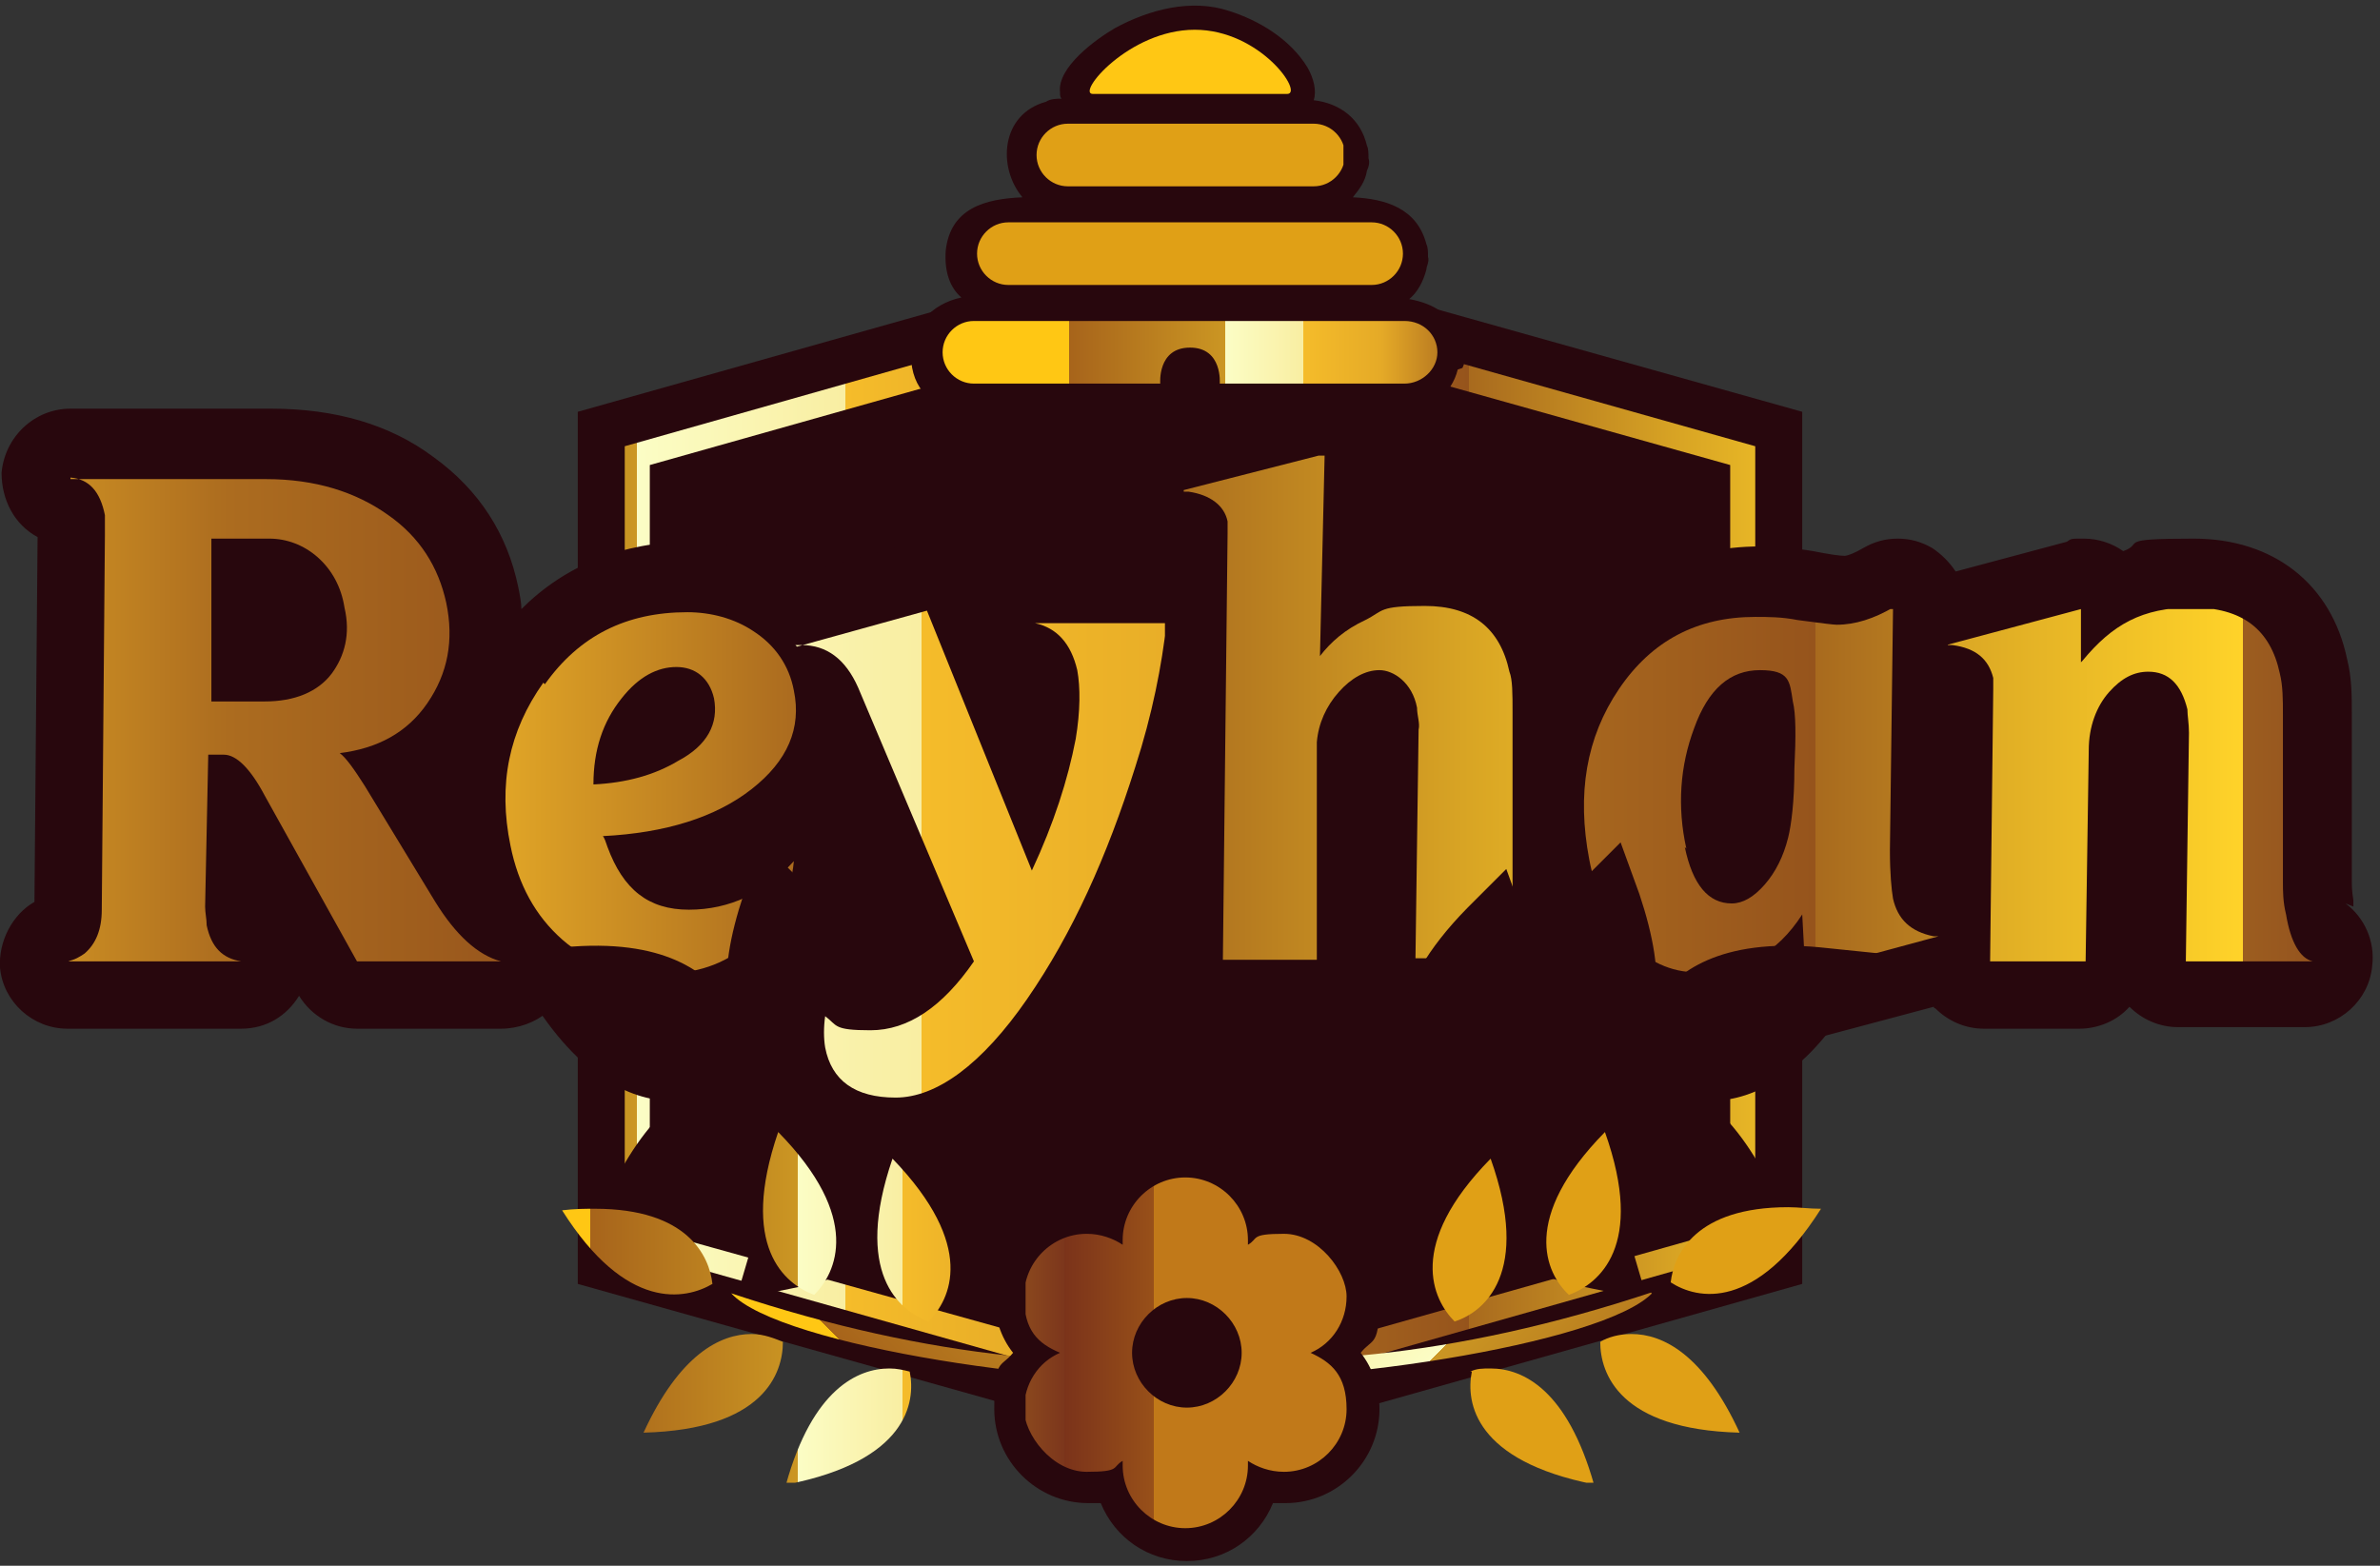 <?xml version="1.0" encoding="UTF-8"?> <svg xmlns="http://www.w3.org/2000/svg" xmlns:xlink="http://www.w3.org/1999/xlink" version="1.1" viewBox="0 0 152 100"><rect x="0" y="0" width="152" height="100" fill="#333333" stroke="none"/><defs><style> .cls-1 { fill: none; } .cls-2 { fill: url(#linear-gradient-8); } .cls-3 { fill: url(#linear-gradient-7); } .cls-4 { fill: url(#linear-gradient-5); } .cls-5 { fill: url(#linear-gradient-6); } .cls-6 { fill: url(#linear-gradient-9); } .cls-7 { fill: url(#linear-gradient-4); } .cls-8 { fill: url(#linear-gradient-3); } .cls-9 { fill: url(#linear-gradient-2); } .cls-10 { fill: url(#linear-gradient); } .cls-11 { clip-path: url(#clippath-11); } .cls-12 { clip-path: url(#clippath-10); } .cls-13 { clip-path: url(#clippath-13); } .cls-14 { clip-path: url(#clippath-14); } .cls-15 { clip-path: url(#clippath-12); } .cls-16 { clip-path: url(#clippath-1); } .cls-17 { clip-path: url(#clippath-3); } .cls-18 { clip-path: url(#clippath-4); } .cls-19 { clip-path: url(#clippath-2); } .cls-20 { clip-path: url(#clippath-7); } .cls-21 { clip-path: url(#clippath-6); } .cls-22 { clip-path: url(#clippath-9); } .cls-23 { clip-path: url(#clippath-8); } .cls-24 { clip-path: url(#clippath-5); } .cls-25 { fill: #28070d; } .cls-26 { fill: url(#linear-gradient-10); } .cls-27 { fill: url(#linear-gradient-11); } .cls-28 { fill: url(#linear-gradient-12); } .cls-29 { fill: url(#linear-gradient-13); } .cls-30 { fill: url(#linear-gradient-14); } .cls-31 { fill: url(#linear-gradient-15); } .cls-32 { fill: url(#linear-gradient-16); } .cls-33 { clip-path: url(#clippath); } </style><linearGradient id="linear-gradient" x1="-1270" y1="896.4" x2="-1269.9" y2="896.4" gradientTransform="translate(1453167.4 1025733.8) scale(1144.2 -1144.2)" gradientUnits="userSpaceOnUse"><stop offset="0" stop-color="#ffc714"></stop><stop offset="0" stop-color="#c28218"></stop><stop offset="0" stop-color="#a7641b"></stop><stop offset=".2" stop-color="#cb9623"></stop><stop offset=".2" stop-color="#dcad28"></stop><stop offset=".2" stop-color="#e2bd48"></stop><stop offset=".2" stop-color="#f2e799"></stop><stop offset=".2" stop-color="#fbfdc5"></stop><stop offset=".3" stop-color="#f9eea2"></stop><stop offset=".3" stop-color="#f6ca4c"></stop><stop offset=".3" stop-color="#f5bc2a"></stop><stop offset=".4" stop-color="#e5aa27"></stop><stop offset=".5" stop-color="#ac6c1f"></stop><stop offset=".6" stop-color="#96541c"></stop><stop offset=".6" stop-color="#a86a1e"></stop><stop offset=".7" stop-color="#d8a424"></stop><stop offset=".8" stop-color="#ffd329"></stop><stop offset=".8" stop-color="#cf9a24"></stop><stop offset=".8" stop-color="#9c5d1f"></stop><stop offset=".9" stop-color="#7c361c"></stop><stop offset=".9" stop-color="#70281b"></stop><stop offset=".9" stop-color="#7b331a"></stop><stop offset="1" stop-color="#985019"></stop><stop offset="1" stop-color="#c17919"></stop></linearGradient><clipPath id="clippath"><path class="cls-1" d="M69.8,6h12.4c1.1,0-1.7-4.1-5.9-4.1s-7.6,4.1-6.5,4.1"></path></clipPath><linearGradient id="linear-gradient-2" x1="-1269.9" y1="893" x2="-1269.8" y2="893" gradientTransform="translate(257915.4 181325.8) scale(203 -203)" gradientUnits="userSpaceOnUse"><stop offset="0" stop-color="#ffc714"></stop><stop offset="0" stop-color="#c28218"></stop><stop offset="0" stop-color="#a7641b"></stop><stop offset=".2" stop-color="#cb9623"></stop><stop offset=".2" stop-color="#dcad28"></stop><stop offset=".2" stop-color="#e2bd48"></stop><stop offset=".2" stop-color="#f2e799"></stop><stop offset=".2" stop-color="#fbfdc5"></stop><stop offset=".3" stop-color="#f9eea2"></stop><stop offset=".3" stop-color="#f6ca4c"></stop><stop offset=".3" stop-color="#f5bc2a"></stop><stop offset=".4" stop-color="#e5aa27"></stop><stop offset=".5" stop-color="#ac6c1f"></stop><stop offset=".6" stop-color="#96541c"></stop><stop offset=".6" stop-color="#a86a1e"></stop><stop offset=".7" stop-color="#d8a424"></stop><stop offset=".8" stop-color="#ffd329"></stop><stop offset=".8" stop-color="#cf9a24"></stop><stop offset=".8" stop-color="#9c5d1f"></stop><stop offset=".9" stop-color="#7c361c"></stop><stop offset=".9" stop-color="#70281b"></stop><stop offset=".9" stop-color="#7b331a"></stop><stop offset="1" stop-color="#985019"></stop><stop offset="1" stop-color="#c17919"></stop></linearGradient><clipPath id="clippath-1"><path class="cls-1" d="M68.2,7.9c-1.1,0-2,.9-2,2s.9,2,2,2h15.7c1.1,0,2-.9,2-2s-.9-2-2-2h-15.7Z"></path></clipPath><linearGradient id="linear-gradient-3" x1="-1269.9" y1="894.5" x2="-1269.9" y2="894.5" gradientTransform="translate(396565.6 279280.6) scale(312.2 -312.2)" gradientUnits="userSpaceOnUse"><stop offset="0" stop-color="#ffc714"></stop><stop offset="0" stop-color="#c28218"></stop><stop offset="0" stop-color="#a7641b"></stop><stop offset=".2" stop-color="#cb9623"></stop><stop offset=".2" stop-color="#dcad28"></stop><stop offset=".2" stop-color="#e2bd48"></stop><stop offset=".2" stop-color="#f2e799"></stop><stop offset=".2" stop-color="#fbfdc5"></stop><stop offset=".3" stop-color="#f9eea2"></stop><stop offset=".3" stop-color="#f6ca4c"></stop><stop offset=".3" stop-color="#f5bc2a"></stop><stop offset=".4" stop-color="#e5aa27"></stop><stop offset=".5" stop-color="#ac6c1f"></stop><stop offset=".6" stop-color="#96541c"></stop><stop offset=".6" stop-color="#a86a1e"></stop><stop offset=".7" stop-color="#d8a424"></stop><stop offset=".8" stop-color="#ffd329"></stop><stop offset=".8" stop-color="#cf9a24"></stop><stop offset=".8" stop-color="#9c5d1f"></stop><stop offset=".9" stop-color="#7c361c"></stop><stop offset=".9" stop-color="#70281b"></stop><stop offset=".9" stop-color="#7b331a"></stop><stop offset="1" stop-color="#985019"></stop><stop offset="1" stop-color="#c17919"></stop></linearGradient><clipPath id="clippath-2"><path class="cls-1" d="M64.4,14.2c-1.1,0-2,.9-2,2s.9,2,2,2h23.2c1.1,0,2-.9,2-2s-.9-2-2-2h-23.2Z"></path></clipPath><linearGradient id="linear-gradient-4" x1="-1269.9" y1="895.2" x2="-1269.9" y2="895.2" gradientTransform="translate(547588 385972.7) scale(431.1 -431.1)" gradientUnits="userSpaceOnUse"><stop offset="0" stop-color="#ffc714"></stop><stop offset="0" stop-color="#c28218"></stop><stop offset="0" stop-color="#a7641b"></stop><stop offset=".2" stop-color="#cb9623"></stop><stop offset=".2" stop-color="#dcad28"></stop><stop offset=".2" stop-color="#e2bd48"></stop><stop offset=".2" stop-color="#f2e799"></stop><stop offset=".2" stop-color="#fbfdc5"></stop><stop offset=".3" stop-color="#f9eea2"></stop><stop offset=".3" stop-color="#f6ca4c"></stop><stop offset=".3" stop-color="#f5bc2a"></stop><stop offset=".4" stop-color="#e5aa27"></stop><stop offset=".5" stop-color="#ac6c1f"></stop><stop offset=".6" stop-color="#96541c"></stop><stop offset=".6" stop-color="#a86a1e"></stop><stop offset=".7" stop-color="#d8a424"></stop><stop offset=".8" stop-color="#ffd329"></stop><stop offset=".8" stop-color="#cf9a24"></stop><stop offset=".8" stop-color="#9c5d1f"></stop><stop offset=".9" stop-color="#7c361c"></stop><stop offset=".9" stop-color="#70281b"></stop><stop offset=".9" stop-color="#7b331a"></stop><stop offset="1" stop-color="#985019"></stop><stop offset="1" stop-color="#c17919"></stop></linearGradient><clipPath id="clippath-3"><path class="cls-1" d="M62.2,20.5c-1.1,0-2,.9-2,2s.9,2,2,2h11.9s-.2-2.3,1.9-2.3,1.9,2.3,1.9,2.3h11.8c1.1,0,2.1-.9,2.1-2s-.9-2-2.1-2h-27.6Z"></path></clipPath><linearGradient id="linear-gradient-5" x1="-1270" y1="895.5" x2="-1269.9" y2="895.5" gradientTransform="translate(636210.8 448623.1) scale(500.9 -500.9)" gradientUnits="userSpaceOnUse"><stop offset="0" stop-color="#ffc714"></stop><stop offset="0" stop-color="#c28218"></stop><stop offset="0" stop-color="#a7641b"></stop><stop offset=".2" stop-color="#cb9623"></stop><stop offset=".2" stop-color="#dcad28"></stop><stop offset=".2" stop-color="#e2bd48"></stop><stop offset=".2" stop-color="#f2e799"></stop><stop offset=".2" stop-color="#fbfdc5"></stop><stop offset=".3" stop-color="#f9eea2"></stop><stop offset=".3" stop-color="#f6ca4c"></stop><stop offset=".3" stop-color="#f5bc2a"></stop><stop offset=".4" stop-color="#e5aa27"></stop><stop offset=".5" stop-color="#ac6c1f"></stop><stop offset=".6" stop-color="#96541c"></stop><stop offset=".6" stop-color="#a86a1e"></stop><stop offset=".7" stop-color="#d8a424"></stop><stop offset=".8" stop-color="#ffd329"></stop><stop offset=".8" stop-color="#cf9a24"></stop><stop offset=".8" stop-color="#9c5d1f"></stop><stop offset=".9" stop-color="#7c361c"></stop><stop offset=".9" stop-color="#70281b"></stop><stop offset=".9" stop-color="#7b331a"></stop><stop offset="1" stop-color="#985019"></stop><stop offset="1" stop-color="#c17919"></stop></linearGradient><clipPath id="clippath-4"><path class="cls-1" d="M13.5,34.4h3.7c1.1,0,2.2.4,3.1,1.2.9.8,1.5,1.9,1.7,3.2.4,1.7,0,3.1-.8,4.2-.9,1.2-2.4,1.8-4.3,1.8h-3.4v-10.4ZM4.5,30.5c1.2.1,1.9.9,2.2,2.4,0,.3,0,.7,0,1.3l-.2,23.9c0,1.3-.4,2.2-1.1,2.8-.3.2-.6.4-1.1.5h11.1c-1.2-.2-1.9-.9-2.2-2.3,0-.4-.1-.8-.1-1.2l.2-9.7h1c.8,0,1.7.9,2.6,2.6l5.9,10.6h9.2c-1.5-.4-2.9-1.7-4.2-3.8l-4.5-7.4c-.7-1.1-1.2-1.8-1.6-2.1,2.4-.3,4.3-1.3,5.6-3.2,1.3-1.9,1.7-4,1.2-6.4-.5-2.3-1.7-4.2-3.7-5.6-2.1-1.5-4.7-2.3-7.8-2.3H4.5Z"></path></clipPath><linearGradient id="linear-gradient-6" x1="-1270" y1="896.3" x2="-1269.9" y2="896.3" gradientTransform="translate(2672492.8 1886221.7) scale(2104.4 -2104.4)" gradientUnits="userSpaceOnUse"><stop offset="0" stop-color="#ffc714"></stop><stop offset="0" stop-color="#c28218"></stop><stop offset="0" stop-color="#a7641b"></stop><stop offset=".2" stop-color="#cb9623"></stop><stop offset=".2" stop-color="#dcad28"></stop><stop offset=".2" stop-color="#e2bd48"></stop><stop offset=".2" stop-color="#f2e799"></stop><stop offset=".2" stop-color="#fbfdc5"></stop><stop offset=".3" stop-color="#f9eea2"></stop><stop offset=".3" stop-color="#f6ca4c"></stop><stop offset=".3" stop-color="#f5bc2a"></stop><stop offset=".4" stop-color="#e5aa27"></stop><stop offset=".5" stop-color="#ac6c1f"></stop><stop offset=".6" stop-color="#96541c"></stop><stop offset=".6" stop-color="#a86a1e"></stop><stop offset=".7" stop-color="#d8a424"></stop><stop offset=".8" stop-color="#ffd329"></stop><stop offset=".8" stop-color="#cf9a24"></stop><stop offset=".8" stop-color="#9c5d1f"></stop><stop offset=".9" stop-color="#7c361c"></stop><stop offset=".9" stop-color="#70281b"></stop><stop offset=".9" stop-color="#7b331a"></stop><stop offset="1" stop-color="#985019"></stop><stop offset="1" stop-color="#c17919"></stop></linearGradient><clipPath id="clippath-5"><path class="cls-1" d="M39.7,44.6c1.1-1.4,2.3-2,3.5-2s2.1.7,2.4,2c.3,1.6-.4,3-2.3,4-1.5.9-3.3,1.4-5.4,1.5,0-2.2.6-4,1.8-5.5M34.7,43.6c-2.2,3.1-2.9,6.5-2.1,10.4.5,2.5,1.6,4.5,3.3,6,1.7,1.5,3.8,2.2,6.2,2.2s4.1-.6,5.7-1.9c1.7-1.3,2.7-3.1,2.9-5.3-1.8,2-4.1,3.1-6.7,3.1s-4.2-1.3-5.2-4c-.1-.3-.2-.6-.3-.7,4-.2,7.2-1.2,9.5-3,2.3-1.8,3.2-3.9,2.7-6.3-.3-1.6-1.2-2.9-2.6-3.8-1.2-.8-2.7-1.2-4.2-1.2-3.9,0-6.9,1.5-9.1,4.6"></path></clipPath><linearGradient id="linear-gradient-7" x1="-1270" y1="896.3" x2="-1269.9" y2="896.3" gradientTransform="translate(2672021.4 1885961.7) scale(2104 -2104)" gradientUnits="userSpaceOnUse"><stop offset="0" stop-color="#ffc714"></stop><stop offset="0" stop-color="#c28218"></stop><stop offset="0" stop-color="#a7641b"></stop><stop offset=".2" stop-color="#cb9623"></stop><stop offset=".2" stop-color="#dcad28"></stop><stop offset=".2" stop-color="#e2bd48"></stop><stop offset=".2" stop-color="#f2e799"></stop><stop offset=".2" stop-color="#fbfdc5"></stop><stop offset=".3" stop-color="#f9eea2"></stop><stop offset=".3" stop-color="#f6ca4c"></stop><stop offset=".3" stop-color="#f5bc2a"></stop><stop offset=".4" stop-color="#e5aa27"></stop><stop offset=".5" stop-color="#ac6c1f"></stop><stop offset=".6" stop-color="#96541c"></stop><stop offset=".6" stop-color="#a86a1e"></stop><stop offset=".7" stop-color="#d8a424"></stop><stop offset=".8" stop-color="#ffd329"></stop><stop offset=".8" stop-color="#cf9a24"></stop><stop offset=".8" stop-color="#9c5d1f"></stop><stop offset=".9" stop-color="#7c361c"></stop><stop offset=".9" stop-color="#70281b"></stop><stop offset=".9" stop-color="#7b331a"></stop><stop offset="1" stop-color="#985019"></stop><stop offset="1" stop-color="#c17919"></stop></linearGradient><clipPath id="clippath-6"><path class="cls-1" d="M75.6,31.4h.3c1.4.2,2.3.9,2.5,1.9v.8s-.3,27.2-.3,27.2h6v-13.9c.1-1.2.6-2.3,1.4-3.2.8-.9,1.7-1.4,2.6-1.4s2.1.8,2.4,2.4c0,.5.2,1,.1,1.4l-.2,14.6h8.1c-.8-.2-1.3-1.2-1.7-2.9-.2-.8-.2-1.5-.2-2.1v-10.7c0-1.2,0-2.1-.2-2.6-.6-2.8-2.4-4.2-5.4-4.2s-2.6.3-3.8.9c-1.3.6-2.2,1.4-2.9,2.3l.3-12.9-9,2.3Z"></path></clipPath><linearGradient id="linear-gradient-8" x1="-1270" y1="896.3" x2="-1269.9" y2="896.3" gradientTransform="translate(2671768.2 1885699.3) scale(2103.8 -2103.8)" gradientUnits="userSpaceOnUse"><stop offset="0" stop-color="#ffc714"></stop><stop offset="0" stop-color="#c28218"></stop><stop offset="0" stop-color="#a7641b"></stop><stop offset=".2" stop-color="#cb9623"></stop><stop offset=".2" stop-color="#dcad28"></stop><stop offset=".2" stop-color="#e2bd48"></stop><stop offset=".2" stop-color="#f2e799"></stop><stop offset=".2" stop-color="#fbfdc5"></stop><stop offset=".3" stop-color="#f9eea2"></stop><stop offset=".3" stop-color="#f6ca4c"></stop><stop offset=".3" stop-color="#f5bc2a"></stop><stop offset=".4" stop-color="#e5aa27"></stop><stop offset=".5" stop-color="#ac6c1f"></stop><stop offset=".6" stop-color="#96541c"></stop><stop offset=".6" stop-color="#a86a1e"></stop><stop offset=".7" stop-color="#d8a424"></stop><stop offset=".8" stop-color="#ffd329"></stop><stop offset=".8" stop-color="#cf9a24"></stop><stop offset=".8" stop-color="#9c5d1f"></stop><stop offset=".9" stop-color="#7c361c"></stop><stop offset=".9" stop-color="#70281b"></stop><stop offset=".9" stop-color="#7b331a"></stop><stop offset="1" stop-color="#985019"></stop><stop offset="1" stop-color="#c17919"></stop></linearGradient><clipPath id="clippath-7"><path class="cls-1" d="M107.7,54.2c-.6-2.7-.4-5.3.5-7.7.9-2.5,2.3-3.7,4.2-3.7s1.9.7,2.1,2c.2.8.2,2.2.1,4.3,0,2.1-.2,3.6-.4,4.4-.3,1.2-.8,2.2-1.5,3-.7.8-1.4,1.2-2.1,1.2-1.5,0-2.5-1.2-3-3.6M117.3,39.9c-.2,0-1-.1-2.5-.3-1-.2-1.9-.2-2.7-.2-3.7,0-6.6,1.5-8.7,4.6-2.1,3.1-2.7,6.7-1.9,10.9.4,2.1,1.2,3.9,2.4,5.1,1.3,1.4,2.8,2.1,4.5,2.1,2.9,0,5.1-1.2,6.7-3.7l.2,3.7,8.5-2.3h-.3c-1.5-.3-2.3-1.1-2.6-2.4-.1-.6-.2-1.6-.2-3.1l.2-15.5c-1.2.7-2.4,1.1-3.6,1.1"></path></clipPath><linearGradient id="linear-gradient-9" x1="-1270" y1="896.3" x2="-1269.9" y2="896.3" gradientTransform="translate(2672700.5 1886440) scale(2104.5 -2104.5)" gradientUnits="userSpaceOnUse"><stop offset="0" stop-color="#ffc714"></stop><stop offset="0" stop-color="#c28218"></stop><stop offset="0" stop-color="#a7641b"></stop><stop offset=".2" stop-color="#cb9623"></stop><stop offset=".2" stop-color="#dcad28"></stop><stop offset=".2" stop-color="#e2bd48"></stop><stop offset=".2" stop-color="#f2e799"></stop><stop offset=".2" stop-color="#fbfdc5"></stop><stop offset=".3" stop-color="#f9eea2"></stop><stop offset=".3" stop-color="#f6ca4c"></stop><stop offset=".3" stop-color="#f5bc2a"></stop><stop offset=".4" stop-color="#e5aa27"></stop><stop offset=".5" stop-color="#ac6c1f"></stop><stop offset=".6" stop-color="#96541c"></stop><stop offset=".6" stop-color="#a86a1e"></stop><stop offset=".7" stop-color="#d8a424"></stop><stop offset=".8" stop-color="#ffd329"></stop><stop offset=".8" stop-color="#cf9a24"></stop><stop offset=".8" stop-color="#9c5d1f"></stop><stop offset=".9" stop-color="#7c361c"></stop><stop offset=".9" stop-color="#70281b"></stop><stop offset=".9" stop-color="#7b331a"></stop><stop offset="1" stop-color="#985019"></stop><stop offset="1" stop-color="#c17919"></stop></linearGradient><clipPath id="clippath-8"><path class="cls-1" d="M132.9,42.3v-3.4c0,0-8.6,2.3-8.6,2.3h.4c1.5.2,2.3.9,2.6,2.1,0,.2,0,.4,0,.7l-.2,17.4h6.1l.2-13.5c0-1.5.5-2.8,1.3-3.7.8-.9,1.6-1.3,2.5-1.3,1.3,0,2.1.8,2.5,2.4,0,.4.1.9.1,1.5l-.2,14.6h8.1c-.8-.2-1.4-1.2-1.7-3-.2-.8-.2-1.5-.2-2.1v-10.7c0-.9,0-1.8-.2-2.6-.6-2.8-2.4-4.2-5.6-4.2s-5.1,1.1-7,3.4"></path></clipPath><linearGradient id="linear-gradient-10" x1="-1270" y1="896.3" x2="-1269.9" y2="896.3" gradientTransform="translate(2672051 1885976) scale(2104 -2104)" gradientUnits="userSpaceOnUse"><stop offset="0" stop-color="#ffc714"></stop><stop offset="0" stop-color="#c28218"></stop><stop offset="0" stop-color="#a7641b"></stop><stop offset=".2" stop-color="#cb9623"></stop><stop offset=".2" stop-color="#dcad28"></stop><stop offset=".2" stop-color="#e2bd48"></stop><stop offset=".2" stop-color="#f2e799"></stop><stop offset=".2" stop-color="#fbfdc5"></stop><stop offset=".3" stop-color="#f9eea2"></stop><stop offset=".3" stop-color="#f6ca4c"></stop><stop offset=".3" stop-color="#f5bc2a"></stop><stop offset=".4" stop-color="#e5aa27"></stop><stop offset=".5" stop-color="#ac6c1f"></stop><stop offset=".6" stop-color="#96541c"></stop><stop offset=".6" stop-color="#a86a1e"></stop><stop offset=".7" stop-color="#d8a424"></stop><stop offset=".8" stop-color="#ffd329"></stop><stop offset=".8" stop-color="#cf9a24"></stop><stop offset=".8" stop-color="#9c5d1f"></stop><stop offset=".9" stop-color="#7c361c"></stop><stop offset=".9" stop-color="#70281b"></stop><stop offset=".9" stop-color="#7b331a"></stop><stop offset="1" stop-color="#985019"></stop><stop offset="1" stop-color="#c17919"></stop></linearGradient><clipPath id="clippath-9"><path class="cls-1" d="M77.3,88c.6,0,1.2-.2,1.8-.2,0-.4,0-.9-.1-1.3-8.7,1.1-19.4.4-32.3-3.9,3.1,3.4,22.2,6.2,30.6,5.4"></path></clipPath><linearGradient id="linear-gradient-11" x1="-1269.6" y1="896.6" x2="-1269.5" y2="896.6" gradientTransform="translate(968879.9 684318.2) scale(763.1 -763.1)" gradientUnits="userSpaceOnUse"><stop offset="0" stop-color="#ffc714"></stop><stop offset="0" stop-color="#c28218"></stop><stop offset="0" stop-color="#a7641b"></stop><stop offset=".2" stop-color="#cb9623"></stop><stop offset=".2" stop-color="#dcad28"></stop><stop offset=".2" stop-color="#e2bd48"></stop><stop offset=".2" stop-color="#f2e799"></stop><stop offset=".2" stop-color="#fbfdc5"></stop><stop offset=".3" stop-color="#f9eea2"></stop><stop offset=".3" stop-color="#f6ca4c"></stop><stop offset=".3" stop-color="#f5bc2a"></stop><stop offset=".4" stop-color="#e5aa27"></stop><stop offset=".5" stop-color="#ac6c1f"></stop><stop offset=".6" stop-color="#96541c"></stop><stop offset=".6" stop-color="#a86a1e"></stop><stop offset=".7" stop-color="#d8a424"></stop><stop offset=".8" stop-color="#ffd329"></stop><stop offset=".8" stop-color="#cf9a24"></stop><stop offset=".8" stop-color="#9c5d1f"></stop><stop offset=".9" stop-color="#7c361c"></stop><stop offset=".9" stop-color="#70281b"></stop><stop offset=".9" stop-color="#7b331a"></stop><stop offset="1" stop-color="#985019"></stop><stop offset="1" stop-color="#c17919"></stop></linearGradient><clipPath id="clippath-10"><path class="cls-1" d="M50.3,94.8c7.6-1.5,8.2-5.2,7.8-7.2-.4-.1-.8-.2-1.3-.2-2,0-4.9,1.3-6.6,7.4M41.1,91.5c7.7-.2,8.9-3.8,8.9-5.8-.5-.2-1.2-.5-2-.5-2,0-4.6,1.3-6.9,6.3M35.9,77.3c4.1,6.5,7.9,5.7,9.6,4.7-.2-1.8-1.6-4.8-7.5-4.8-.6,0-1.3,0-2.1.1M59.3,84.4c1.4-1.4,3.1-4.8-2.3-10.4-2.5,7.3.4,9.7,2.3,10.4M52,82.7c1.4-1.4,3.1-4.9-2.3-10.4-2.5,7.3.4,9.7,2.3,10.4"></path></clipPath><linearGradient id="linear-gradient-12" x1="-1269.3" y1="897.2" x2="-1269.2" y2="897.2" gradientTransform="translate(782313.6 553017.7) scale(616.3 -616.3)" gradientUnits="userSpaceOnUse"><stop offset="0" stop-color="#ffc714"></stop><stop offset="0" stop-color="#c28218"></stop><stop offset="0" stop-color="#a7641b"></stop><stop offset=".2" stop-color="#cb9623"></stop><stop offset=".2" stop-color="#dcad28"></stop><stop offset=".2" stop-color="#e2bd48"></stop><stop offset=".2" stop-color="#f2e799"></stop><stop offset=".2" stop-color="#fbfdc5"></stop><stop offset=".3" stop-color="#f9eea2"></stop><stop offset=".3" stop-color="#f6ca4c"></stop><stop offset=".3" stop-color="#f5bc2a"></stop><stop offset=".4" stop-color="#e5aa27"></stop><stop offset=".5" stop-color="#ac6c1f"></stop><stop offset=".6" stop-color="#96541c"></stop><stop offset=".6" stop-color="#a86a1e"></stop><stop offset=".7" stop-color="#d8a424"></stop><stop offset=".8" stop-color="#ffd329"></stop><stop offset=".8" stop-color="#cf9a24"></stop><stop offset=".8" stop-color="#9c5d1f"></stop><stop offset=".9" stop-color="#7c361c"></stop><stop offset=".9" stop-color="#70281b"></stop><stop offset=".9" stop-color="#7b331a"></stop><stop offset="1" stop-color="#985019"></stop><stop offset="1" stop-color="#c17919"></stop></linearGradient><clipPath id="clippath-11"><path class="cls-1" d="M73.3,86.4c0,.4,0,.9-.1,1.3.6,0,1.2.2,1.8.2,8.4.8,27.6-2,30.6-5.4-12.9,4.3-23.6,5-32.3,3.9"></path></clipPath><linearGradient id="linear-gradient-13" x1="-1269.6" y1="896.7" x2="-1269.5" y2="896.7" gradientTransform="translate(-684231 -968847.7) rotate(-90) scale(763.2)" gradientUnits="userSpaceOnUse"><stop offset="0" stop-color="#ffc714"></stop><stop offset="0" stop-color="#c28218"></stop><stop offset="0" stop-color="#a7641b"></stop><stop offset=".2" stop-color="#cb9623"></stop><stop offset=".2" stop-color="#dcad28"></stop><stop offset=".2" stop-color="#e2bd48"></stop><stop offset=".2" stop-color="#f2e799"></stop><stop offset=".2" stop-color="#fbfdc5"></stop><stop offset=".3" stop-color="#f9eea2"></stop><stop offset=".3" stop-color="#f6ca4c"></stop><stop offset=".3" stop-color="#f5bc2a"></stop><stop offset=".4" stop-color="#e5aa27"></stop><stop offset=".5" stop-color="#ac6c1f"></stop><stop offset=".6" stop-color="#96541c"></stop><stop offset=".6" stop-color="#a86a1e"></stop><stop offset=".7" stop-color="#d8a424"></stop><stop offset=".8" stop-color="#ffd329"></stop><stop offset=".8" stop-color="#cf9a24"></stop><stop offset=".8" stop-color="#9c5d1f"></stop><stop offset=".9" stop-color="#7c361c"></stop><stop offset=".9" stop-color="#70281b"></stop><stop offset=".9" stop-color="#7b331a"></stop><stop offset="1" stop-color="#985019"></stop><stop offset="1" stop-color="#c17919"></stop></linearGradient><clipPath id="clippath-12"><path class="cls-1" d="M94,87.6c-.4,2,.2,5.7,7.8,7.2-1.7-6-4.5-7.4-6.6-7.4-.5,0-.9,0-1.3.2M102.2,85.7c0,2,1.2,5.6,8.9,5.8-2.3-5-4.9-6.3-6.9-6.3-.8,0-1.5.2-2,.5M106.7,81.9c1.7,1.1,5.4,1.9,9.6-4.7-.8,0-1.4-.1-2.1-.1-5.9,0-7.3,3-7.5,4.8M92.9,84.4c1.9-.6,4.9-3.1,2.3-10.4-5.4,5.5-3.7,9-2.3,10.4M100.2,82.7c1.9-.7,4.9-3.1,2.3-10.4-5.4,5.5-3.8,9-2.3,10.4"></path></clipPath><linearGradient id="linear-gradient-14" x1="-1270.4" y1="897" x2="-1270.4" y2="897" gradientTransform="translate(1023483.7 722641.5) scale(805.6 -805.6)" gradientUnits="userSpaceOnUse"><stop offset="0" stop-color="#ffc714"></stop><stop offset="0" stop-color="#c28218"></stop><stop offset="0" stop-color="#a7641b"></stop><stop offset=".2" stop-color="#cb9623"></stop><stop offset=".2" stop-color="#dcad28"></stop><stop offset=".2" stop-color="#e2bd48"></stop><stop offset=".2" stop-color="#f2e799"></stop><stop offset=".2" stop-color="#fbfdc5"></stop><stop offset=".3" stop-color="#f9eea2"></stop><stop offset=".3" stop-color="#f6ca4c"></stop><stop offset=".3" stop-color="#f5bc2a"></stop><stop offset=".4" stop-color="#e5aa27"></stop><stop offset=".5" stop-color="#ac6c1f"></stop><stop offset=".6" stop-color="#96541c"></stop><stop offset=".6" stop-color="#a86a1e"></stop><stop offset=".7" stop-color="#d8a424"></stop><stop offset=".8" stop-color="#ffd329"></stop><stop offset=".8" stop-color="#cf9a24"></stop><stop offset=".8" stop-color="#9c5d1f"></stop><stop offset=".9" stop-color="#7c361c"></stop><stop offset=".9" stop-color="#70281b"></stop><stop offset=".9" stop-color="#7b331a"></stop><stop offset="1" stop-color="#985019"></stop><stop offset="1" stop-color="#c17919"></stop></linearGradient><clipPath id="clippath-13"><path class="cls-1" d="M72.3,86.4c0-1.9,1.6-3.5,3.5-3.5s3.5,1.6,3.5,3.5-1.6,3.5-3.5,3.5-3.5-1.6-3.5-3.5M71.7,79.2v.3c-.6-.4-1.4-.7-2.3-.7-2.2,0-4,1.8-4,4s.9,3,2.3,3.6c-1.4.6-2.3,2-2.3,3.6s1.8,4,4,4,1.6-.3,2.3-.7v.3c0,2.2,1.8,4,4,4s4-1.8,4-4v-.3c.6.4,1.4.7,2.3.7,2.2,0,4-1.8,4-4s-1-3-2.3-3.6c1.4-.6,2.3-2,2.3-3.6s-1.8-4-4-4-1.6.3-2.3.7v-.3c0-2.2-1.8-4-4-4s-4,1.8-4,4"></path></clipPath><linearGradient id="linear-gradient-15" x1="-1270" y1="897.2" x2="-1269.9" y2="897.2" gradientTransform="translate(767342.4 542169.4) scale(604.2 -604.2)" gradientUnits="userSpaceOnUse"><stop offset="0" stop-color="#ffc714"></stop><stop offset="0" stop-color="#c28218"></stop><stop offset="0" stop-color="#a7641b"></stop><stop offset=".2" stop-color="#cb9623"></stop><stop offset=".2" stop-color="#dcad28"></stop><stop offset=".2" stop-color="#e2bd48"></stop><stop offset=".2" stop-color="#f2e799"></stop><stop offset=".2" stop-color="#fbfdc5"></stop><stop offset=".3" stop-color="#f9eea2"></stop><stop offset=".3" stop-color="#f6ca4c"></stop><stop offset=".3" stop-color="#f5bc2a"></stop><stop offset=".4" stop-color="#e5aa27"></stop><stop offset=".5" stop-color="#ac6c1f"></stop><stop offset=".6" stop-color="#96541c"></stop><stop offset=".6" stop-color="#a86a1e"></stop><stop offset=".7" stop-color="#d8a424"></stop><stop offset=".8" stop-color="#ffd329"></stop><stop offset=".8" stop-color="#cf9a24"></stop><stop offset=".8" stop-color="#9c5d1f"></stop><stop offset=".9" stop-color="#7c361c"></stop><stop offset=".9" stop-color="#70281b"></stop><stop offset=".9" stop-color="#7b331a"></stop><stop offset="1" stop-color="#985019"></stop><stop offset="1" stop-color="#c17919"></stop></linearGradient><clipPath id="clippath-14"><path class="cls-1" d="M50.8,41.2h.4c1.6,0,2.8.9,3.6,2.7l7.4,17.5c-2,2.9-4.2,4.4-6.6,4.4s-2.1-.3-2.9-.9c-.1.7-.1,1.4,0,2,.4,2.1,1.9,3.2,4.5,3.2s5.5-2.1,8.4-6.3c2.9-4.2,5.1-9.1,6.9-14.8,1.1-3.4,1.7-6.5,2-9.2h-8.4c1.4.3,2.3,1.3,2.7,3,.2,1.1.2,2.6-.1,4.4-.5,2.6-1.4,5.4-2.8,8.4l-6.7-16.6-8.3,2.3Z"></path></clipPath><linearGradient id="linear-gradient-16" x1="-1270" y1="896.4" x2="-1269.9" y2="896.4" gradientTransform="translate(2672198.2 1886149) scale(2104.1 -2104.1)" gradientUnits="userSpaceOnUse"><stop offset="0" stop-color="#ffc714"></stop><stop offset="0" stop-color="#c28218"></stop><stop offset="0" stop-color="#a7641b"></stop><stop offset=".2" stop-color="#cb9623"></stop><stop offset=".2" stop-color="#dcad28"></stop><stop offset=".2" stop-color="#e2bd48"></stop><stop offset=".2" stop-color="#f2e799"></stop><stop offset=".2" stop-color="#fbfdc5"></stop><stop offset=".3" stop-color="#f9eea2"></stop><stop offset=".3" stop-color="#f6ca4c"></stop><stop offset=".3" stop-color="#f5bc2a"></stop><stop offset=".4" stop-color="#e5aa27"></stop><stop offset=".5" stop-color="#ac6c1f"></stop><stop offset=".6" stop-color="#96541c"></stop><stop offset=".6" stop-color="#a86a1e"></stop><stop offset=".7" stop-color="#d8a424"></stop><stop offset=".8" stop-color="#ffd329"></stop><stop offset=".8" stop-color="#cf9a24"></stop><stop offset=".8" stop-color="#9c5d1f"></stop><stop offset=".9" stop-color="#7c361c"></stop><stop offset=".9" stop-color="#70281b"></stop><stop offset=".9" stop-color="#7b331a"></stop><stop offset="1" stop-color="#985019"></stop><stop offset="1" stop-color="#c17919"></stop></linearGradient></defs><g><g id="Layer_1"><polygon class="cls-25" points="75.9 15.3 36.9 26.3 36.9 56.4 36.9 56.5 36.9 82 76.1 93 115.1 82 115.1 56.5 115.1 56.4 115.1 26.3 75.9 15.3"></polygon><polygon class="cls-10" points="40.7 79.1 39.9 79.1 39.9 28.5 75.9 18.3 112.1 28.5 112.1 79.7 76.1 89.9 39.9 79.7 39.9 79.1 40.7 79.1 40.9 78.4 76.1 88.2 110.5 78.5 110.5 29.7 75.9 20 41.5 29.7 41.5 79.1 40.7 79.1 40.9 78.4 40.7 79.1"></polygon><path class="cls-25" d="M93.4,23.5c.1-.2.2-.5.1-.8,0-.4,0-.7-.2-.9-.5-1.7-1.7-2.4-3.3-2.7.5-.4.9-1.1,1.1-1.9,0-.2.2-.5.1-.8,0-.3,0-.6-.1-.8-.6-2.3-2.6-2.9-4.7-3,.4-.5.8-1,.9-1.7.1-.2.2-.5.1-.8,0-.3,0-.6-.1-.8-.4-1.7-1.7-2.7-3.4-2.9.2-.6,0-1.4-.4-2.1-1.1-1.8-3.1-3-5-3.6-2.4-.8-5.1-.1-7.3,1.1-1.2.7-3.7,2.5-3.5,4.1,0,.2,0,.3.1.4-.3,0-.7,0-1,.2-2.9.8-3.1,4.2-1.5,6.1-2.4.1-4.6.7-4.9,3.4-.1,1.4.3,2.4,1,3-1.9.4-3.4,1.9-3.2,4.1.2,2.1,1.7,3,3.4,3.3h28.2c1.6-.3,2.9-1.2,3.3-2.8"></path><g class="cls-33"><rect class="cls-9" x="68.6" y="1.9" width="14.7" height="4.1"></rect></g><g class="cls-16"><rect class="cls-8" x="66.1" y="7.9" width="19.7" height="4.1"></rect></g><g class="cls-19"><rect class="cls-7" x="62.4" y="14.2" width="27.2" height="4.1"></rect></g><g class="cls-17"><rect class="cls-4" x="60.2" y="20.5" width="31.6" height="4.1"></rect></g><path class="cls-25" d="M150.3,57.9c0-.1,0-.2,0-.4-.1-.6-.1-1-.1-1.2v-10.7c0-1.2,0-2.3-.3-3.5-1-4.8-4.7-7.7-9.8-7.7s-3.1.3-4.5.8c-.7-.5-1.6-.8-2.5-.8s-.8,0-1.1.2l-7.1,1.9c-.4-.6-.9-1.1-1.5-1.5-.7-.4-1.4-.6-2.2-.6s-1.5.2-2.2.6c-.5.3-1,.5-1.2.5-.3,0-1-.1-2-.3-1.2-.2-2.4-.3-3.4-.3-4.8,0-8.9,2-11.7,5.8-1.4-3.9-4.7-6.2-9.3-6.2s-1.5,0-2.3.2v-5.5c.1-1.4-.5-2.7-1.5-3.5-.8-.6-1.7-.9-2.7-.9s-.7,0-1.1.1l-9,2.3c-2,.5-3.4,2.4-3.3,4.5.1,1.7,1.1,3.1,2.6,3.7h-7.8c-1.2,0-2.3.5-3.1,1.3-.8-1.4-2.2-2.2-3.8-2.2s-.8,0-1.2.2l-7.2,2c-.1,0-.2-.2-.4-.3-1.9-1.2-4.1-1.8-6.5-1.8-4.3,0-8,1.5-10.8,4.3,0-.4-.1-.9-.2-1.4-.7-3.4-2.5-6.2-5.4-8.3-2.8-2.1-6.3-3.1-10.4-3.1H4.5c-2.3,0-4.2,1.8-4.4,4.1,0,1.7.8,3.3,2.3,4.1l-.2,23.3c-1.4.8-2.3,2.5-2.2,4.2.2,2.2,2.1,3.9,4.3,3.9h11.1c1.6,0,2.9-.8,3.7-2.1.8,1.3,2.2,2.1,3.7,2.1h9.2c1.1,0,2.2-.4,3-1.1,2.1,1.2,4.5,1.9,7.1,1.9s4.3-.5,6.1-1.4c0,.9,0,1.9.1,2.7.9,4.2,4.1,6.7,8.7,6.7s8.2-2.7,12-8.2c1.7-2.6,3.3-5.4,4.6-8.5v3.6c0,1.2.4,2.3,1.2,3.1.8.8,1.9,1.3,3.1,1.3h6c1.3,0,2.4-.5,3.2-1.4,0,0,0,0,0,0,.8.8,1.9,1.3,3.1,1.3h8.1c1.4,0,2.6-.6,3.4-1.6,1.9,1.5,4,2.3,6.4,2.3s3.1-.3,4.4-.8c.7.5,1.6.8,2.4.8s.8,0,1.1-.1l7.5-2s0,.1.1.1c.8.8,1.9,1.3,3.1,1.3h6.1c1.2,0,2.4-.5,3.2-1.4,0,0,0,0,0,0,.8.8,1.9,1.3,3.1,1.3h8.1c2.2,0,4.1-1.7,4.3-3.9.2-1.6-.5-3.1-1.7-4"></path><g class="cls-18"><rect class="cls-5" x="4.4" y="30.5" width="27.7" height="30.9"></rect></g><g class="cls-24"><rect class="cls-3" x="31.8" y="39" width="19.4" height="23.2"></rect></g><g class="cls-21"><rect class="cls-2" x="75.6" y="29.1" width="23.1" height="32.3"></rect></g><g class="cls-20"><rect class="cls-6" x="100.7" y="38.9" width="23.1" height="23.3"></rect></g><g class="cls-23"><rect class="cls-26" x="124.4" y="38.9" width="23.3" height="22.6"></rect></g><path class="cls-25" d="M78.7,69.7c-.8.1-1.6.2-2.4.3-4.4.4-9.2.2-14.1-.5,1.1-2.3,1.5-6.2-3.7-11.5l-2.5-2.5-1.2,3.3c-.2.5-.4,1.1-.5,1.6-.7-1.3-1.8-2.7-3.1-4.1l-2.5-2.5-1.2,3.3c-.9,2.7-1.3,5-1,7-1.3-2-4.1-4.2-10.5-3.6l-3.9.4,1.9,3c3.4,5.4,6.9,6.5,9.2,6.4-1.6,1.3-3,3.2-4.2,5.7l-1.5,3.2h3.5c.5,0,1-.1,1.5-.2,3-.3,5-1,6.4-2-.3.8-.6,1.6-.9,2.6l-1,3.4,3.5-.7c4.1-.8,7-2.3,8.5-4.6.7-1,1-2,1.1-3.2,6.2,1,12.9,1.4,16.8,1h.3c.6,0,1.1-.2,1.7-.2-.2-1.9-.3-3.8-.5-5.7"></path><g class="cls-22"><rect class="cls-27" x="49.1" y="72.1" width="27.5" height="27.1" transform="translate(-42 68.5) rotate(-44.5)"></rect></g><g class="cls-12"><rect class="cls-28" x="35.9" y="72.3" width="26.4" height="22.4"></rect></g><path class="cls-25" d="M73.5,69.7c.8.1,1.6.2,2.4.3,4.4.4,9.2.2,14.1-.5-1.1-2.3-1.5-6.2,3.7-11.5l2.5-2.5,1.2,3.3c.2.5.4,1.1.5,1.6.7-1.3,1.8-2.7,3.1-4.1l2.5-2.5,1.2,3.3c.9,2.7,1.3,5,1,7,1.3-2,4.1-4.2,10.5-3.6l3.9.4-1.9,3c-3.4,5.4-6.9,6.5-9.2,6.4,1.6,1.3,3,3.2,4.2,5.7l1.5,3.2h-3.5c-.5,0-1-.1-1.5-.2-3-.3-5-1-6.4-2,.3.8.6,1.6.9,2.6l1,3.4-3.5-.7c-4.1-.8-7-2.3-8.5-4.6-.7-1-1-2-1.1-3.2-6.2,1-12.9,1.4-16.8,1h-.3c-.5,0-1.1-.2-1.7-.2.2-1.9.3-3.8.5-5.7"></path><g class="cls-11"><rect class="cls-29" x="75.8" y="71.9" width="27.1" height="27.5" transform="translate(-34.4 89.4) rotate(-45.5)"></rect></g><g class="cls-15"><rect class="cls-30" x="89.9" y="72.3" width="26.4" height="22.4"></rect></g><path class="cls-25" d="M75.8,99.7c-2.5,0-4.6-1.5-5.5-3.7-.3,0-.5,0-.8,0-3.3,0-6-2.7-6-6s.4-2.6,1.2-3.6c-.8-1-1.2-2.3-1.2-3.6,0-3.3,2.7-6,6-6s.5,0,.8,0c.9-2.2,3-3.7,5.5-3.7s3.1.6,4.2,1.8c.6.6,1,1.2,1.3,1.9.2,0,.5,0,.8,0,3.3,0,6,2.7,6,6s-.4,2.6-1.2,3.6c.8,1,1.2,2.3,1.2,3.6,0,3.3-2.7,6-6,6s-.5,0-.8,0c-.9,2.2-3,3.7-5.5,3.7"></path><g class="cls-13"><rect class="cls-31" x="65.5" y="75.2" width="20.6" height="22.6"></rect></g><g class="cls-14"><rect class="cls-32" x="50.8" y="38.9" width="23.6" height="31.2"></rect></g></g></g></svg> 